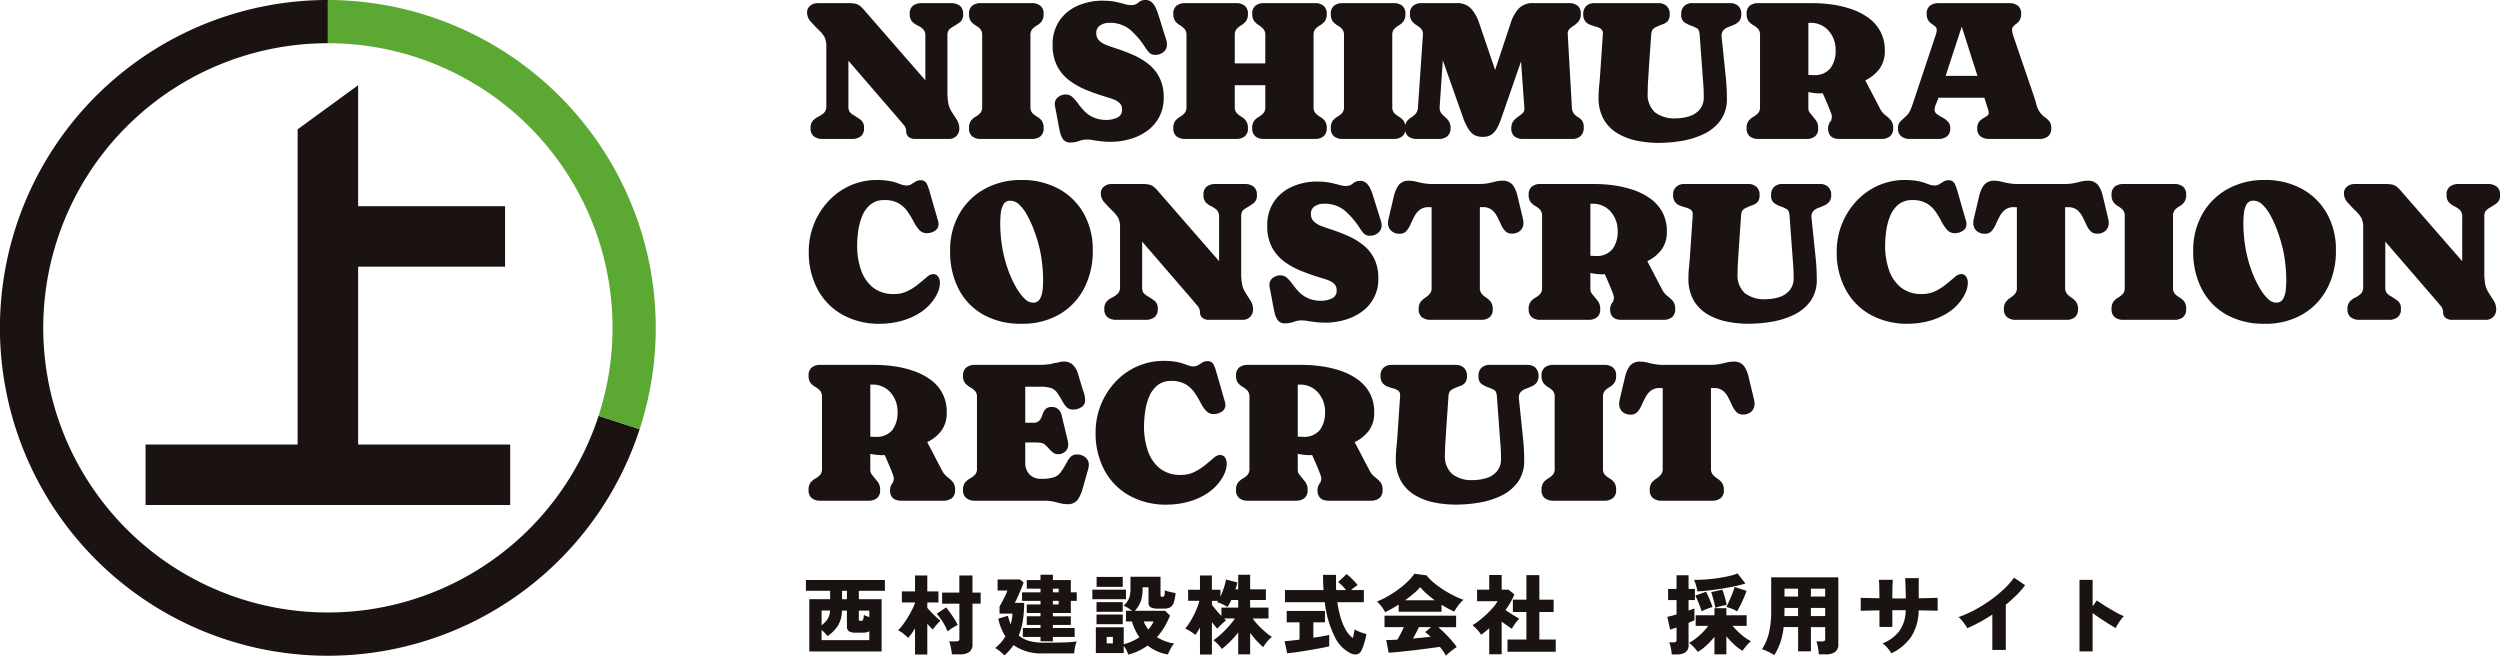 <svg xmlns="http://www.w3.org/2000/svg" width="373.186" height="97.887"><g data-name="グループ 28"><path data-name="パス 13505" d="M53.459 39.809h21.935v-9.032H53.459V12.721l-9.032 6.583v47.05h-22.7v9.032H76.16v-9.032h-22.7z" fill="#1a1311"/><path data-name="パス 13506" d="M89.354 62.072a42.489 42.489 0 11-40.41-55.621V0a48.943 48.943 0 1047.024 62.479 52.888 52.888 0 01-.483 1.587z" fill="#1a1311"/><path data-name="パス 13507" d="M95.486 33.822A49.047 49.047 0 0048.945 0v6.452a42.474 42.474 0 0140.406 55.621l6.135 1.993a48.807 48.807 0 000-30.244" fill="#5ba833"/></g><g data-name="グループ 5968" fill="#1a1311"><path data-name="パス 24733" d="M120.808 97.249v-7.8h3.107v-1.261h-3.612v-1.612h11.789v1.612h-3.889v1.261h3.4v7.8zm1.833-1.69h7.124v-1.326a1.962 1.962 0 01-.975.208h-1.079a1.844 1.844 0 01-.969-.2.786.786 0 01-.319-.722v-2.377h-.74a4.512 4.512 0 01-.591 2.243 5.382 5.382 0 01-1.567 1.563 5.26 5.26 0 00-.409-.468q-.241-.247-.474-.455zm0-2.223a3.634 3.634 0 00.891-.923 2.649 2.649 0 00.371-1.271h-1.262zm5.8-.663h.156a.235.235 0 00.234-.162 3.5 3.5 0 00.13-.709q.156.078.37.163t.436.162v-.985h-1.564v1.287a.309.309 0 00.045.188.233.233 0 00.191.056zm-2.745-3.224h.728v-1.261h-.728zm10.894 8.255v-3.913q-.26.429-.52.8a6.706 6.706 0 01-.494.631q-.312-.3-.728-.631a4.277 4.277 0 00-.793-.513 5.993 5.993 0 00.708-.806q.37-.494.722-1.073t.644-1.15a8.61 8.61 0 00.462-1.053v-.065h-1.964v-1.652h1.963V85.9h1.833v2.379h1.664v1.651h-1.664v.806q.273.325.637.7t.728.709q.364.332.611.526a4.247 4.247 0 00-.423.4q-.227.241-.423.481t-.325.422q-.156-.156-.371-.383t-.435-.474v4.587zm5.5-.026a5.266 5.266 0 00-.078-.631q-.065-.371-.149-.728a3.019 3.019 0 00-.19-.577h1.014a.768.768 0 00.4-.078q.123-.078.124-.351v-5.2h-2.578v-1.652h2.57V85.9h1.963v2.561h1.222v1.651h-1.218v6.03a1.379 1.379 0 01-.474 1.179 2.378 2.378 0 01-1.437.358zm-.637-3.419a8.774 8.774 0 00-.689-1.365 8.357 8.357 0 00-.936-1.274l1.4-.949q.273.325.6.78t.637.936a8.123 8.123 0 01.5.9q-.364.182-.774.435a6.236 6.236 0 00-.739.537zm13.87 1.469v-.65h-2.639v-1.336h2.639v-.455h-2.054v-1.29h2.054v-.494h-2.054v-1.274h2.054v-.533h-2.756v-1.274h2.756v-.546h-2.054v-1.287h2.054v-.793h1.846v.793h2.678v1.833h.884v1.274h-.884v1.807h-2.678v.494h2.678v1.287h-2.678v.458h3.25v1.339h-3.25v.65zm-5.382 2.106a7.157 7.157 0 00-.644-.585 5.584 5.584 0 00-.734-.52A6.638 6.638 0 00150.084 95a7.866 7.866 0 01-1.066-2.652l1.43-.429a8.108 8.108 0 00.429 1.274q.1-.377.176-.78a5.7 5.7 0 00.084-.819h-1.934v-1.052q.182-.3.41-.734t.442-.884q.214-.449.331-.773h-1.472V86.5h3.341l.546.455q-.117.338-.292.767t-.364.864q-.189.436-.364.806t-.292.6h1.391a16.823 16.823 0 01-.2 2.691 9.589 9.589 0 01-.611 2.184 4.116 4.116 0 001.58.813 7.9 7.9 0 002.1.253q1.755 0 3-.032a13.52 13.52 0 001.969-.159 4.616 4.616 0 00-.162.514 6.183 6.183 0 00-.137.663 6.141 6.141 0 00-.065.618h-4.6a7.244 7.244 0 01-4.461-1.237 8.445 8.445 0 01-.618.793 9.085 9.085 0 01-.734.741zm7.228-9.412h.858v-.546h-.858zm0 1.807h.858v-.533h-.858zm11.245 7.488a3.564 3.564 0 00-.273-.675 4.2 4.2 0 00-.4-.637v1.078h-4.16v-3.848h4.16v2.535a7.744 7.744 0 002.353-1.053 6.753 6.753 0 01-.669-1.131 8.51 8.51 0 01-.461-1.222h-.884v-1.586h.9a6.247 6.247 0 00-.591-.422 3.056 3.056 0 00-.669-.319 4.144 4.144 0 00.6-.715 2.5 2.5 0 00.332-.793 4.858 4.858 0 00.1-1.092v-1.742h4.485v2.678a.411.411 0 00.052.26.411.411 0 00.26.052.253.253 0 00.26-.169 2.716 2.716 0 00.052-.793q.182.065.462.149t.591.149q.312.065.559.1a5.631 5.631 0 01-.267 1.45 1.238 1.238 0 01-.533.689 1.847 1.847 0 01-.89.189h-.91a2.27 2.27 0 01-1.118-.2.79.79 0 01-.312-.728v-2.253h-.884v.312a5.4 5.4 0 01-.26 1.748 4.094 4.094 0 01-.9 1.449h4.537l.715.715a12.14 12.14 0 01-.845 1.716 9.387 9.387 0 01-1.103 1.496 6.423 6.423 0 001.2.6 6.44 6.44 0 001.365.351 4.208 4.208 0 00-.54.8 6.371 6.371 0 00-.384.839 6.72 6.72 0 01-1.664-.5 6.69 6.69 0 01-1.367-.829 9.014 9.014 0 01-1.358.8 8.316 8.316 0 01-1.541.552zm-5.356-8.268v-1.43h5.018v1.43zm.637-1.846v-1.482h3.9v1.482zm-.013 5.577v-1.443h3.913v1.443zm0-1.859v-1.443h3.913v1.443zm7.735 2.639a4.638 4.638 0 00.455-.585 4.713 4.713 0 00.338-.611h-1.482a4.1 4.1 0 00.689 1.196zm-6.214 2.082h.923v-.962h-.923zm13.923 1.662v-4.03q-.169.312-.345.592t-.344.5a6.843 6.843 0 00-.715-.5 7.537 7.537 0 00-.793-.436 9.924 9.924 0 00.858-1.242 12.747 12.747 0 00.761-1.495 9.161 9.161 0 00.487-1.411h-1.677v-1.65h1.768V85.9h1.777v2.132h1.274v1.01a11.348 11.348 0 00.507-1.267 7.924 7.924 0 00.325-1.268l1.694.435q-.052.247-.123.507t-.162.52h.416v-2.171h1.781v2.171h2.353v1.6h-2.354V90.7h2.743v1.622h-2.354a7.684 7.684 0 00.786.975 13.53 13.53 0 001.014.975 9.666 9.666 0 001.06.806 4.142 4.142 0 00-.722.715 6.774 6.774 0 00-.578.819q-.442-.39-.968-.956a11.986 11.986 0 01-.981-1.2v3.222h-1.781v-3.263a15.267 15.267 0 01-1.209 1.365 12.285 12.285 0 01-1.235 1.092 5.028 5.028 0 00-.565-.683 6.059 6.059 0 00-.683-.618 11.127 11.127 0 001.092-.878 15.1 15.1 0 001.144-1.151 12.783 12.783 0 00.975-1.222h-1.625q.078.078.156.143t.143.13a4.7 4.7 0 00-.436.364q-.253.234-.494.474t-.383.411a9.608 9.608 0 01-.806-.988v4.85zm3.2-5.759v-1.248h2.507v-1.131h-1.03a7.183 7.183 0 01-.572 1.04 5.347 5.347 0 00-.761-.422 4.736 4.736 0 00-.786-.293.683.683 0 01.065-.1l.078-.1h-.924v.572q.247.338.637.806t.784.873zm19.264 5.564A5.223 5.223 0 01199.218 95a15.307 15.307 0 01-1.463-5.109h-5.941v-1.807h5.759q-.078-1.079-.078-2.275h1.95q-.013.572-.013 1.144t.026 1.131h1.482a7.088 7.088 0 00-1.2-1.2l1.263-1.179a5.072 5.072 0 01.6.494q.319.3.6.6a4.744 4.744 0 01.449.546q-.208.13-.475.331t-.5.41h1.911v1.807h-3.961a16.085 16.085 0 00.5 2.307 8.3 8.3 0 00.776 1.842 3.824 3.824 0 001.047 1.2q.091-.351.156-.709t.1-.6a3.188 3.188 0 00.507.28 5.946 5.946 0 00.67.26q.345.111.578.176a6.3 6.3 0 01-.182.9q-.13.475-.279.9a5.438 5.438 0 01-.293.7.978.978 0 01-.67.527 1.6 1.6 0 01-.947-.167zm-9.451.013l-.377-1.807q.39-.026.975-.091t1.248-.143v-2.587h-1.911v-1.7h5.707v1.7h-1.729v2.3q.728-.1 1.352-.215t1.014-.2v1.7q-.429.1-1.059.228t-1.356.249q-.721.123-1.449.241t-1.351.202q-.635.084-1.064.123zm23.7.364a5.593 5.593 0 00-.377-.631 8.059 8.059 0 00-.533-.7q-.611.091-1.417.2t-1.69.221q-.884.11-1.742.2t-1.587.166q-.728.065-1.2.091l-.364-1.9q.26.013.7-.007l.968-.046q.247-.4.5-.9t.462-.962h-2.886v-1.712h10.686v1.716h-2.665q.481.4 1.021.943t1.007 1.077a8.662 8.662 0 01.728.943q-.221.143-.539.377t-.608.48a4.23 4.23 0 00-.465.444zm-9.074-6.5a5.051 5.051 0 00-.527-.832 5.313 5.313 0 00-.7-.767 11.2 11.2 0 001.638-.787 16.3 16.3 0 001.627-1.065 13.747 13.747 0 001.38-1.177 6.8 6.8 0 00.949-1.118l1.82.247a7.083 7.083 0 001.092 1.111 14.069 14.069 0 001.437 1.044 16.464 16.464 0 001.547.878 13.023 13.023 0 001.437.618 4.035 4.035 0 00-.533.526 6.769 6.769 0 00-.494.65 5.633 5.633 0 00-.351.592 19.338 19.338 0 01-1.9-1.027v1.04h-6.4v-1.077a18.383 18.383 0 01-2.023 1.144zm2.964-1.781h4.459a14.715 14.715 0 01-1.21-.963 8.714 8.714 0 01-.975-1 7.709 7.709 0 01-.981.962q-.605.507-1.294 1.001zm1.2 5.707l1.365-.13q.676-.065 1.261-.13-.234-.221-.442-.4t-.377-.293l.884-.741h-1.82q-.182.4-.41.839t-.466.855zm14.1 1.976v-1.82h2.821V91.36h-2.015v-1.846h2.015v-3.666h1.937v3.666h2.132v1.846h-2.132v4.108h2.444v1.82zm-2.726.377v-3.874q-.286.247-.591.494t-.618.468a4.952 4.952 0 00-.591-.767 6.381 6.381 0 00-.7-.663 8.414 8.414 0 00.994-.683q.539-.422 1.073-.916a13.35 13.35 0 00.981-1.008 6.11 6.11 0 00.709-.969h-3.068v-1.728h1.811v-2.184h1.859v2.184h1.027l.871.715a9.981 9.981 0 01-.585 1.183q-.338.585-.741 1.157.351.234.734.481t.741.461q.358.215.578.332a5.778 5.778 0 00-.39.442q-.221.273-.41.559a5.13 5.13 0 00-.306.52q-.325-.234-.728-.513t-.793-.566v4.875zm33.618.013v-2.626a10.786 10.786 0 01-1.229 1.326 6.606 6.606 0 01-1.268.936 3.8 3.8 0 00-.39-.507q-.234-.26-.475-.488a3.4 3.4 0 00-.436-.357 5.788 5.788 0 001.007-.644 10.448 10.448 0 001.021-.91 8.765 8.765 0 00.845-.982h-1.872v-1.584h2.8v-1.054h1.779v1.054h3.029v1.586h-2.106a12.243 12.243 0 00.845.891 10 10 0 00.968.819 5.66 5.66 0 00.943.579 3.09 3.09 0 00-.423.384q-.24.254-.462.533t-.381.508a6.043 6.043 0 01-1.2-.891 14.02 14.02 0 01-1.213-1.264v2.691zm-6.37.013a5.268 5.268 0 00-.072-.592q-.059-.345-.136-.683a2.779 2.779 0 00-.169-.533h.663a.478.478 0 00.338-.091.411.411 0 00.091-.3v-1.82q-.3.091-.546.176t-.416.137l-.416-1.911q.247-.052.611-.143t.767-.221v-2.131h-1.263v-1.664h1.261v-2.041h1.794v2.041h.949v1.664h-.949v1.563q.546-.2.871-.325v1.765q-.156.078-.383.182t-.488.208v3.315a1.234 1.234 0 01-.455 1.079 2.3 2.3 0 01-1.339.325zm3.835-9.412a6.069 6.069 0 00-.2-.865 6.131 6.131 0 00-.312-.852q.884 0 1.826-.071t1.84-.208q.9-.137 1.632-.312a8.085 8.085 0 001.2-.371l1.17 1.508q-.676.208-1.579.4t-1.9.358q-.995.163-1.95.273t-1.731.14zm5.915 2.99a4.026 4.026 0 00-.786-.4 7.156 7.156 0 00-.812-.276q.143-.26.318-.644t.358-.812q.182-.429.331-.832t.227-.689l1.781.585q-.143.429-.39 1t-.52 1.125q-.277.553-.511.943zm-5.298-.013a7.762 7.762 0 00-.247-.748q-.169-.448-.357-.891t-.331-.715l1.6-.572q.169.3.357.728t.357.852a6.8 6.8 0 01.247.708q-.364.1-.832.28a5.824 5.824 0 00-.794.358zm2.054-.52q-.052-.312-.162-.754t-.234-.877q-.124-.436-.227-.721l1.664-.364q.13.312.26.741t.234.838a6.2 6.2 0 01.143.709q-.364.052-.845.169a5.956 5.956 0 00-.83.259zm8.8 7.046a8.474 8.474 0 00-.923-.507 7.092 7.092 0 00-.91-.364 7.743 7.743 0 001.018-2.369 14.007 14.007 0 00.351-3.419v-4.94h10.023v9.959a1.379 1.379 0 01-.475 1.177 2.378 2.378 0 01-1.438.359h-1q-.013-.26-.065-.631t-.13-.728a3.545 3.545 0 00-.168-.577h.845a.626.626 0 00.37-.078q.1-.078.1-.351v-1.7h-2.132v3.61h-1.911v-3.614h-2.158a10.921 10.921 0 01-.481 2.249 9.279 9.279 0 01-.912 1.924zm5.46-5.824h2.132v-1.209h-2.132zm0-2.912h2.132v-1.17h-2.132zm-3.952 2.912h2.041v-1.209h-2.028v.377q0 .208-.007.423t-.002.409zm.013-2.912h2.028v-1.17h-2.028zm15.955 8.476a6.674 6.674 0 00-.579-.793 3.72 3.72 0 00-.734-.689 5.716 5.716 0 002.522-1.872 5.526 5.526 0 00.936-3.081h-2v2.5h-1.924v-2.47l-1.651.025q-.754.013-1.144.039v-1.939q.286.013 1.066.026t1.729.039q-.013-1.092-.026-1.723a9.966 9.966 0 00-.065-1.033h2.093q-.039.39-.059 1.047t-.019 1.722q.247.013.487.013h.975q.266 0 .553-.013-.013-.78-.039-1.573t-.065-1.443h2.028v3q.871-.013 1.625-.032l1.2-.033v1.937q-.416-.026-1.183-.039l-1.656-.024a7.369 7.369 0 01-1.1 3.92 7.4 7.4 0 01-2.97 2.489zm15.07-.507v-5.278a24.463 24.463 0 01-3.731 2.041q-.13-.234-.351-.552t-.475-.624a3.223 3.223 0 00-.488-.488 16.535 16.535 0 002.379-1.046 21.271 21.271 0 002.333-1.443 19.117 19.117 0 002.048-1.671 11.264 11.264 0 001.521-1.729l1.664 1.131a13.036 13.036 0 01-1.3 1.486q-.741.734-1.586 1.423v6.75zm13.01.221V86.563h1.963v3.965l.624-.9q.312.221.839.565t1.131.7q.6.357 1.157.656a6.909 6.909 0 00.917.429 3.887 3.887 0 00-.449.52q-.24.325-.449.663t-.338.585q-.286-.156-.721-.423t-.923-.581q-.487-.318-.956-.637t-.832-.591v5.722z"/><path data-name="パス 24732" d="M128.975 19.142a1.43 1.43 0 01-.5 1.223 2.092 2.092 0 01-1.287.377h-4.394a2.092 2.092 0 01-1.291-.374 1.43 1.43 0 01-.5-1.226 1.6 1.6 0 01.352-1.143 2.847 2.847 0 01.82-.593 3.279 3.279 0 00.82-.557 1.355 1.355 0 00.352-1.033V7.027a3.243 3.243 0 00-.264-1.494 5.206 5.206 0 00-.967-1.157q-.469-.469-1.055-1.113a2 2 0 01-.586-1.362 1.271 1.271 0 01.48-1.059 1.762 1.762 0 011.121-.374h4.57a5.055 5.055 0 011.018.081 1.7 1.7 0 01.681.315 4.913 4.913 0 01.718.718l9.067 10.4V5.376a1.351 1.351 0 00-.352-1.04 3.281 3.281 0 00-.813-.542 2.834 2.834 0 01-.813-.579 1.6 1.6 0 01-.352-1.15 1.43 1.43 0 01.5-1.223 2.092 2.092 0 011.289-.374h4.394a2.07 2.07 0 011.282.381 1.424 1.424 0 01.505 1.216 1.437 1.437 0 01-.432 1.216q-.432.322-1.106.732a1.836 1.836 0 00-.645.535 1.612 1.612 0 00-.161.828v8.511a9.145 9.145 0 00.11 1.4 3.528 3.528 0 00.476 1.311q.352.571.769 1.208a2.407 2.407 0 01.422 1.336 1.579 1.579 0 01-.432 1.157 1.54 1.54 0 01-1.154.443h-4.98a1.585 1.585 0 01-.989-.286 1.115 1.115 0 01-.374-.945 1.5 1.5 0 00-.425-.93q-.425-.505-.688-.813l-7.515-8.7v6.753a1.672 1.672 0 00.154.835 1.9 1.9 0 00.652.542q.659.41 1.091.74a1.439 1.439 0 01.432 1.204zM153.82 5.259v10.693a1.288 1.288 0 00.293.93 3.134 3.134 0 00.688.527 2.418 2.418 0 01.688.593 1.82 1.82 0 01.294 1.14 1.454 1.454 0 01-.48 1.219 2 2 0 01-1.278.381h-7.622a2 2 0 01-1.27-.381 1.454 1.454 0 01-.483-1.219 1.791 1.791 0 01.293-1.128 2.418 2.418 0 01.688-.593 3.018 3.018 0 00.688-.535 1.316 1.316 0 00.293-.937V5.259a1.316 1.316 0 00-.293-.937 3.018 3.018 0 00-.688-.535 2.417 2.417 0 01-.688-.593 1.791 1.791 0 01-.293-1.128 1.454 1.454 0 01.483-1.216 2 2 0 011.274-.381h7.617a2 2 0 011.274.381 1.454 1.454 0 01.483 1.216 1.791 1.791 0 01-.293 1.128 2.418 2.418 0 01-.688.593 3.018 3.018 0 00-.688.535 1.316 1.316 0 00-.292.937zm11.968 15.908q-.615 0-1.23-.059t-1.216-.161q-.264-.044-.527-.081a3.936 3.936 0 00-.542-.036 3.4 3.4 0 00-1.2.22 3.4 3.4 0 01-1.2.22 1.344 1.344 0 01-1.182-.469 3.316 3.316 0 01-.488-1.216q-.19-.908-.359-1.831t-.344-1.831a1.5 1.5 0 01-.044-.366 1.262 1.262 0 01.505-1.069 1.839 1.839 0 011.135-.381 1.418 1.418 0 01.989.381 6.1 6.1 0 01.828.952 10.871 10.871 0 00.945 1.135 4.406 4.406 0 001.348.945 4.816 4.816 0 002.043.381 3.694 3.694 0 001.487-.33 1.217 1.217 0 00.754-1.223 1.267 1.267 0 00-.359-.959 2.586 2.586 0 00-.872-.542q-.513-.2-.981-.33-1.538-.454-2.988-1.033a11.535 11.535 0 01-2.618-1.442 6.405 6.405 0 01-1.853-2.153 6.647 6.647 0 01-.688-3.164 6.247 6.247 0 011.018-3.64 6.375 6.375 0 012.717-2.227 9.066 9.066 0 013.721-.754q.6 0 1.194.059a8.165 8.165 0 011.179.205q.483.117.974.256a3.608 3.608 0 00.989.139 1.48 1.48 0 001-.381 1.537 1.537 0 011.04-.381 1.367 1.367 0 01.989.359 2.7 2.7 0 01.6.879 9.14 9.14 0 01.374 1l1.172 3.735a2.318 2.318 0 01.1.645 1.407 1.407 0 01-.513 1.143 1.825 1.825 0 01-1.2.425 1.224 1.224 0 01-.937-.33 5.591 5.591 0 01-.615-.813 11.942 11.942 0 00-2.2-2.578 4.678 4.678 0 00-3.179-1.055 2.447 2.447 0 00-1.311.366 1.274 1.274 0 00-.593 1.172 1.46 1.46 0 00.447 1.121 3.274 3.274 0 001.077.659q.63.242 1.172.417 1.421.454 2.739 1.025a10.415 10.415 0 012.366 1.406 6.048 6.048 0 011.652 2.054 6.491 6.491 0 01.608 2.93 6.055 6.055 0 01-.667 2.9 6.049 6.049 0 01-1.794 2.065 8.124 8.124 0 01-2.547 1.231 10.458 10.458 0 01-2.915.41zm18.531-15.908v4.2h4.556v-4.2a1.344 1.344 0 00-.293-.945 3.322 3.322 0 00-.681-.557 2.686 2.686 0 01-.681-.608 1.708 1.708 0 01-.293-1.084 1.465 1.465 0 01.476-1.216 1.969 1.969 0 011.267-.381h7.617a2 2 0 011.274.381 1.454 1.454 0 01.483 1.216 1.763 1.763 0 01-.293 1.113 2.417 2.417 0 01-.688.593 3.018 3.018 0 00-.688.535 1.339 1.339 0 00-.293.952v10.694a1.339 1.339 0 00.293.952 3.018 3.018 0 00.688.535 2.47 2.47 0 01.688.586 1.758 1.758 0 01.294 1.117 1.454 1.454 0 01-.483 1.216 2 2 0 01-1.275.384h-7.617a1.969 1.969 0 01-1.267-.381 1.465 1.465 0 01-.477-1.219 1.758 1.758 0 01.293-1.121 2.511 2.511 0 01.684-.579 3.084 3.084 0 00.681-.535 1.339 1.339 0 00.293-.952v-3.24h-4.558v3.237a1.293 1.293 0 00.293.923 3.187 3.187 0 00.688.542 2.471 2.471 0 01.688.608 1.8 1.8 0 01.294 1.117 1.454 1.454 0 01-.479 1.219 2 2 0 01-1.279.381h-7.621a2 2 0 01-1.274-.381 1.454 1.454 0 01-.48-1.219 1.736 1.736 0 01.293-1.1 2.524 2.524 0 01.688-.6 3.071 3.071 0 00.688-.549 1.344 1.344 0 00.293-.945V5.259a1.344 1.344 0 00-.293-.945 3.071 3.071 0 00-.688-.549 2.524 2.524 0 01-.688-.6 1.736 1.736 0 01-.293-1.1 1.454 1.454 0 01.483-1.216 2 2 0 011.274-.381h7.617a2 2 0 011.274.381 1.454 1.454 0 01.483 1.216 1.736 1.736 0 01-.293 1.1 2.524 2.524 0 01-.688.6 3.071 3.071 0 00-.688.549 1.344 1.344 0 00-.292.945zm23.511 0v10.693a1.288 1.288 0 00.293.93 3.134 3.134 0 00.688.527 2.418 2.418 0 01.688.593 1.82 1.82 0 01.294 1.14 1.454 1.454 0 01-.483 1.216 2 2 0 01-1.275.384h-7.617a2 2 0 01-1.274-.381 1.454 1.454 0 01-.484-1.219 1.791 1.791 0 01.293-1.128 2.418 2.418 0 01.688-.593 3.018 3.018 0 00.688-.535 1.316 1.316 0 00.293-.937V5.259a1.316 1.316 0 00-.293-.937 3.018 3.018 0 00-.688-.535 2.417 2.417 0 01-.688-.593 1.791 1.791 0 01-.293-1.128 1.454 1.454 0 01.483-1.216 2 2 0 011.274-.381h7.617a2 2 0 011.274.381 1.454 1.454 0 01.483 1.216 1.791 1.791 0 01-.293 1.128 2.417 2.417 0 01-.688.593 3.018 3.018 0 00-.688.535 1.316 1.316 0 00-.292.937zm8.7 13.828a1.555 1.555 0 01-.474 1.245 1.9 1.9 0 01-1.282.41h-3.281a1.969 1.969 0 01-1.267-.381 1.465 1.465 0 01-.476-1.219 1.679 1.679 0 01.271-1.047 2.4 2.4 0 01.645-.571 2.909 2.909 0 00.667-.557 1.643 1.643 0 00.337-1l.733-10.725V5.11a1.125 1.125 0 00-.293-.842 3.852 3.852 0 00-.674-.52 2.559 2.559 0 01-.674-.608 1.714 1.714 0 01-.293-1.077 1.457 1.457 0 01.483-1.208 1.95 1.95 0 011.26-.388h5.2a2.789 2.789 0 012.212.85 6.1 6.1 0 011.172 2.109l2.388 7.017 2.329-7.017a5.828 5.828 0 011.172-2.131 2.868 2.868 0 012.241-.828h5.288a2 2 0 011.274.381 1.454 1.454 0 01.483 1.216 1.752 1.752 0 01-.293 1.077 2.63 2.63 0 01-.681.637 4.883 4.883 0 00-.681.52.958.958 0 00-.293.74v.073l.615 10.84a1.747 1.747 0 00.315 1.033 2.283 2.283 0 00.608.505 2.084 2.084 0 01.593.505 1.672 1.672 0 01.256 1.047 1.657 1.657 0 01-.461 1.26 1.783 1.783 0 01-1.282.441h-7.324a1.969 1.969 0 01-1.267-.381 1.465 1.465 0 01-.473-1.219 1.7 1.7 0 01.293-1.047 2.747 2.747 0 01.681-.645 5.772 5.772 0 00.681-.52.9.9 0 00.293-.7v-.088l-.5-6.973-2.988 8.613a9.108 9.108 0 01-.535 1.252 2.978 2.978 0 01-.813 1 2.036 2.036 0 01-1.289.388 2.554 2.554 0 01-1.494-.352 3.646 3.646 0 01-.952-1.2 7.461 7.461 0 01-.557-1.245l-3.047-8.613-.473 6.955v.117a1.271 1.271 0 00.249.813 3.944 3.944 0 00.564.579 3.055 3.055 0 01.564.63 1.719 1.719 0 01.252.981zm37.796-4.645q0-.688-.037-1.377t-.1-1.362l-.469-6.431q-.059-.791-.322-.989a3.99 3.99 0 00-.952-.447 4.152 4.152 0 01-1.106-.579 1.444 1.444 0 01-.374-1.165 1.564 1.564 0 01.454-1.2 1.708 1.708 0 011.216-.425h5.625a1.708 1.708 0 011.216.425 1.564 1.564 0 01.454 1.2 1.564 1.564 0 01-.3 1.04 2.022 2.022 0 01-.732.542q-.432.19-.872.352a2.005 2.005 0 00-.74.461 1.2 1.2 0 00-.3.886v.088l.645 6.211q.073.747.11 1.5t.037 1.5a5.4 5.4 0 01-.967 3.318 6.6 6.6 0 01-2.509 2.034 12.258 12.258 0 01-3.317 1.018 21.288 21.288 0 01-3.383.286 16.19 16.19 0 01-3.281-.33 9.119 9.119 0 01-2.887-1.106 5.778 5.778 0 01-2.051-2.095 6.474 6.474 0 01-.762-3.281 15.388 15.388 0 01.081-1.574q.081-.784.139-1.575l.425-6.284v-.088a.784.784 0 00-.293-.681 2.206 2.206 0 00-.732-.33 8.763 8.763 0 01-.879-.286 1.7 1.7 0 01-.732-.535 1.681 1.681 0 01-.293-1.069 1.564 1.564 0 01.454-1.2 1.708 1.708 0 011.216-.425h9.551a1.735 1.735 0 011.223.425 1.551 1.551 0 01.461 1.2 1.578 1.578 0 01-.278 1.04 1.638 1.638 0 01-.732.476 8.384 8.384 0 00-.967.4 1.415 1.415 0 00-.623.476 1.814 1.814 0 00-.168.769l-.322 4.673q-.059.981-.125 1.956t-.067 1.958a3.578 3.578 0 001.091 2.93 4.669 4.669 0 003.04.894 6.932 6.932 0 002.021-.293 3.357 3.357 0 001.589-1 2.82 2.82 0 00.624-1.931zm27.027-6.87a4.368 4.368 0 01-.813 2.732 5.809 5.809 0 01-2.1 1.692l2.227 4.263a2.774 2.774 0 00.776.938 5.087 5.087 0 01.806.74 1.794 1.794 0 01.352 1.208 1.454 1.454 0 01-.483 1.216 2 2 0 01-1.278.381h-6.27q-1.685 0-1.685-1.6a1.742 1.742 0 01.469-1.157 1.413 1.413 0 01.059-.286.943.943 0 00.044-.286 2.92 2.92 0 00-.22-.776q-.22-.586-.535-1.318t-.608-1.392q-.176.015-.337.015a8.224 8.224 0 01-1.816-.2v2.21a2.293 2.293 0 00.044.557 1.869 1.869 0 00.308.483l.776.959a1.859 1.859 0 01.334 1.191 1.461 1.461 0 01-.476 1.223 2.021 2.021 0 01-1.278.377h-7.178a1.969 1.969 0 01-1.268-.381 1.465 1.465 0 01-.476-1.216 1.727 1.727 0 01.3-1.121 2.53 2.53 0 01.7-.586 3.106 3.106 0 00.7-.535 1.318 1.318 0 00.3-.952V5.259a1.345 1.345 0 00-.3-.959 3 3 0 00-.7-.542 2.53 2.53 0 01-.7-.586 1.7 1.7 0 01-.3-1.106 1.465 1.465 0 01.476-1.216 1.969 1.969 0 011.267-.381h8.159a20.771 20.771 0 012.834.205 15.517 15.517 0 012.886.681 9.678 9.678 0 012.534 1.289 6.034 6.034 0 011.8 2.029 5.948 5.948 0 01.67 2.9zm-11.411-4.16v7.764q.322.029.732.029a3.022 3.022 0 002.563-1.018 4.318 4.318 0 00.776-2.688 4.271 4.271 0 00-1.033-2.893 3.5 3.5 0 00-2.791-1.194zm21.182 15.73a1.443 1.443 0 01-.491 1.216 2.032 2.032 0 01-1.282.384h-4.233a2.092 2.092 0 01-1.289-.374 1.43 1.43 0 01-.5-1.223 1.357 1.357 0 01.374-1.047q.374-.344.828-.769a2.554 2.554 0 00.615-.85q.205-.469.381-.981l3.325-9.976q.088-.249.168-.505a1.773 1.773 0 00.081-.535.651.651 0 00-.227-.527 6.266 6.266 0 00-.52-.388 1.943 1.943 0 01-.52-.535 1.725 1.725 0 01-.227-.967 1.443 1.443 0 01.491-1.216 2.032 2.032 0 011.282-.381h10.547a2.06 2.06 0 011.282.374 1.44 1.44 0 01.494 1.223 1.764 1.764 0 01-.205.93 1.806 1.806 0 01-.469.52 3.843 3.843 0 00-.469.4.752.752 0 00-.205.557 1.857 1.857 0 00.066.491q.066.242.139.476l3.032 8.862q.234.688.374 1.245a3.916 3.916 0 00.417 1.033 3.488 3.488 0 00.908.959 3.019 3.019 0 01.7.667 1.706 1.706 0 01.205.945 1.44 1.44 0 01-.493 1.218 2.06 2.06 0 01-1.279.374h-7.485a2.092 2.092 0 01-1.289-.374 1.43 1.43 0 01-.5-1.223 1.517 1.517 0 01.256-.937 2.011 2.011 0 01.6-.535q.344-.2.6-.366a.491.491 0 00.256-.417 1.685 1.685 0 00-.051-.41 3.393 3.393 0 00-.125-.4l-.469-1.494h-6.855l-.073.205q-.117.352-.308.784a2 2 0 00-.19.8.789.789 0 00.352.667 6.5 6.5 0 00.813.5 3.134 3.134 0 01.813.608 1.378 1.378 0 01.355.992zm-.688-7.822h4.746l-2.344-7.339zM140.303 42.176a3.492 3.492 0 01-.227 1.245 5.59 5.59 0 01-.579 1.128 7.142 7.142 0 01-2.194 2.153 10.023 10.023 0 01-2.864 1.23 12.253 12.253 0 01-3.062.4 11.218 11.218 0 01-5.618-1.355 9.427 9.427 0 01-3.713-3.787 11.618 11.618 0 01-1.318-5.625 11 11 0 012.9-7.5 9.993 9.993 0 013.245-2.347 9.735 9.735 0 014.08-.85 11.837 11.837 0 011.377.081 7.436 7.436 0 011.348.286q.41.132.82.293a2.3 2.3 0 00.85.161 1.308 1.308 0 00.71-.2l.623-.388a1.231 1.231 0 01.659-.19.988.988 0 01.981.469 5.787 5.787 0 01.4 1.055l1.318 4.57a1.441 1.441 0 01.059.425 1.135 1.135 0 01-.557 1.033 2.194 2.194 0 01-1.172.344 1.491 1.491 0 01-1.165-.5 5.867 5.867 0 01-.828-1.238 13.376 13.376 0 00-.886-1.472 4.312 4.312 0 00-1.318-1.23 4.071 4.071 0 00-2.146-.5 3.156 3.156 0 00-2.109.681 4.353 4.353 0 00-1.23 1.743 9.22 9.22 0 00-.584 2.251 17.075 17.075 0 00-.154 2.183 11.132 11.132 0 00.527 3.428 5.81 5.81 0 001.745 2.689 4.857 4.857 0 003.282 1.047 4.392 4.392 0 001.992-.447 8.445 8.445 0 001.611-1.04q.718-.593 1.252-1.04a1.55 1.55 0 01.9-.447.871.871 0 01.791.388 1.58 1.58 0 01.254.873zm12.184-15.308a11.332 11.332 0 015.53 1.311 9.5 9.5 0 013.75 3.677 10.933 10.933 0 011.355 5.53 11.973 11.973 0 01-1.3 5.676 9.591 9.591 0 01-3.684 3.867 10.947 10.947 0 01-5.647 1.4 11.363 11.363 0 01-5.7-1.355 9.225 9.225 0 01-3.677-3.8 12.083 12.083 0 01-1.289-5.713 10.9 10.9 0 011.37-5.522 9.745 9.745 0 013.772-3.728 11.143 11.143 0 015.52-1.343zm3.222 15.044a22.021 22.021 0 00-.454-4.5q-.117-.557-.381-1.479t-.671-1.946a15.53 15.53 0 00-.923-1.948 6.154 6.154 0 00-1.137-1.497 1.925 1.925 0 00-1.326-.579 1.1 1.1 0 00-1.062.615 3.725 3.725 0 00-.381 1.4q-.066.784-.066 1.311a22.1 22.1 0 00.3 3.625 19.4 19.4 0 00.93 3.523q.176.5.535 1.289a13.238 13.238 0 00.857 1.582 6.714 6.714 0 001.073 1.329 1.745 1.745 0 001.194.542 1.1 1.1 0 001.062-.6 3.589 3.589 0 00.381-1.377q.069-.777.069-1.29zm17.11 4.23a1.43 1.43 0 01-.5 1.223 2.092 2.092 0 01-1.287.377h-4.394a2.092 2.092 0 01-1.289-.374 1.43 1.43 0 01-.5-1.223 1.6 1.6 0 01.352-1.143 2.847 2.847 0 01.82-.593 3.279 3.279 0 00.82-.557 1.355 1.355 0 00.352-1.033v-8.788a3.243 3.243 0 00-.264-1.494 5.206 5.206 0 00-.967-1.157q-.469-.469-1.055-1.113a2 2 0 01-.586-1.362 1.271 1.271 0 01.482-1.063 1.762 1.762 0 011.121-.374h4.57a5.055 5.055 0 011.018.081 1.7 1.7 0 01.681.315 4.913 4.913 0 01.718.718l9.067 10.4v-6.606a1.351 1.351 0 00-.352-1.04 3.281 3.281 0 00-.813-.542 2.834 2.834 0 01-.813-.579 1.6 1.6 0 01-.352-1.15 1.43 1.43 0 01.5-1.223 2.092 2.092 0 011.289-.374h4.395a2.07 2.07 0 011.282.381 1.424 1.424 0 01.505 1.216 1.437 1.437 0 01-.432 1.216q-.432.322-1.106.732a1.836 1.836 0 00-.645.535 1.612 1.612 0 00-.161.828v8.511a9.145 9.145 0 00.11 1.4 3.528 3.528 0 00.476 1.311q.352.571.769 1.208a2.407 2.407 0 01.417 1.34 1.579 1.579 0 01-.432 1.157 1.54 1.54 0 01-1.15.439h-4.98a1.585 1.585 0 01-.989-.286 1.115 1.115 0 01-.374-.945 1.5 1.5 0 00-.425-.93q-.425-.505-.688-.813l-7.515-8.7v6.753a1.672 1.672 0 00.154.835 1.9 1.9 0 00.652.542q.659.41 1.091.74a1.439 1.439 0 01.428 1.204zm25.005 2.021q-.615 0-1.23-.059t-1.216-.161q-.264-.044-.527-.081a3.936 3.936 0 00-.542-.037 3.4 3.4 0 00-1.2.22 3.4 3.4 0 01-1.2.22 1.344 1.344 0 01-1.179-.469 3.316 3.316 0 01-.491-1.216q-.19-.908-.359-1.831t-.344-1.831a1.5 1.5 0 01-.044-.366 1.262 1.262 0 01.505-1.069 1.839 1.839 0 011.135-.381 1.418 1.418 0 01.989.381 6.1 6.1 0 01.828.952 10.871 10.871 0 00.945 1.135 4.406 4.406 0 001.348.945 4.816 4.816 0 002.043.381 3.694 3.694 0 001.487-.33 1.217 1.217 0 00.754-1.223 1.267 1.267 0 00-.359-.959 2.586 2.586 0 00-.872-.542q-.513-.2-.981-.33-1.538-.454-2.988-1.033a11.535 11.535 0 01-2.617-1.437 6.405 6.405 0 01-1.853-2.153 6.647 6.647 0 01-.688-3.164 6.247 6.247 0 011.018-3.64 6.375 6.375 0 012.717-2.228 9.066 9.066 0 013.721-.754q.6 0 1.194.059a8.165 8.165 0 011.179.205q.483.117.974.256a3.608 3.608 0 00.989.139 1.48 1.48 0 001-.381A1.537 1.537 0 01203 27a1.367 1.367 0 01.989.359 2.7 2.7 0 01.6.879 9.138 9.138 0 01.374 1l1.172 3.735a2.318 2.318 0 01.1.645 1.407 1.407 0 01-.513 1.143 1.825 1.825 0 01-1.2.425 1.224 1.224 0 01-.937-.33 5.591 5.591 0 01-.615-.813 11.942 11.942 0 00-2.2-2.578 4.678 4.678 0 00-3.179-1.055 2.447 2.447 0 00-1.311.366 1.274 1.274 0 00-.593 1.172 1.46 1.46 0 00.447 1.121 3.274 3.274 0 001.077.659q.63.242 1.172.417 1.421.454 2.739 1.025a10.415 10.415 0 012.366 1.406 6.048 6.048 0 011.655 2.051 6.491 6.491 0 01.608 2.93 5.894 5.894 0 01-2.461 4.966 8.124 8.124 0 01-2.549 1.23 10.458 10.458 0 01-2.916.414zm15.967-20.7h7.031q.4 0 .791-.037a5.845 5.845 0 00.776-.125q.454-.1.9-.212a3.76 3.76 0 01.9-.11 1.887 1.887 0 011.641.652 4.606 4.606 0 01.7 1.663l.806 3.354a2.72 2.72 0 01.073.6 1.519 1.519 0 01-.483 1.194 1.777 1.777 0 01-1.23.432 1.32 1.32 0 01-1.018-.4 3.63 3.63 0 01-.637-.989q-.264-.586-.564-1.172a3.08 3.08 0 00-.791-.989 2.076 2.076 0 00-1.355-.4h-.425v12.028a1.325 1.325 0 00.293.923 3.371 3.371 0 00.667.564 2.733 2.733 0 01.667.615 1.741 1.741 0 01.293 1.091 1.461 1.461 0 01-.476 1.223 2.021 2.021 0 01-1.277.374h-7.544a1.974 1.974 0 01-1.274-.388 1.476 1.476 0 01-.483-1.223 1.681 1.681 0 01.293-1.069 2.873 2.873 0 01.674-.615 3.622 3.622 0 00.674-.564 1.32 1.32 0 00.29-.931V30.926h-.425a2.076 2.076 0 00-1.355.4 3.168 3.168 0 00-.8.989q-.308.586-.571 1.179a3.812 3.812 0 01-.623 1 1.274 1.274 0 01-1 .4 1.8 1.8 0 01-1.245-.432 1.537 1.537 0 01-.483-1.208 2.72 2.72 0 01.073-.6l.791-3.354a4.709 4.709 0 01.718-1.67 1.9 1.9 0 011.641-.645 3.342 3.342 0 01.828.1q.4.1.813.19t.857.139a7.391 7.391 0 00.87.055zm35.025 7.1a4.368 4.368 0 01-.813 2.732 5.809 5.809 0 01-2.1 1.692l2.227 4.263a2.774 2.774 0 00.776.938 5.087 5.087 0 01.806.74 1.794 1.794 0 01.352 1.208 1.454 1.454 0 01-.483 1.216 2 2 0 01-1.278.39h-6.27q-1.685 0-1.685-1.6a1.742 1.742 0 01.469-1.157 1.413 1.413 0 01.059-.286.943.943 0 00.044-.286 2.92 2.92 0 00-.217-.771q-.22-.586-.535-1.318t-.608-1.392q-.176.015-.337.015a8.224 8.224 0 01-1.82-.205v2.21a2.293 2.293 0 00.044.557 1.869 1.869 0 00.308.483l.776.959a1.859 1.859 0 01.337 1.194 1.461 1.461 0 01-.476 1.223 2.021 2.021 0 01-1.279.374h-7.178a1.969 1.969 0 01-1.267-.381 1.465 1.465 0 01-.476-1.216 1.727 1.727 0 01.3-1.121 2.53 2.53 0 01.7-.586 3.106 3.106 0 00.7-.535 1.318 1.318 0 00.3-.952V32.259a1.345 1.345 0 00-.3-.959 3 3 0 00-.7-.542 2.53 2.53 0 01-.7-.586 1.7 1.7 0 01-.3-1.106 1.465 1.465 0 01.476-1.216 1.969 1.969 0 011.267-.381h8.159a20.771 20.771 0 012.834.205 15.517 15.517 0 012.886.681 9.678 9.678 0 012.535 1.287 6.034 6.034 0 011.8 2.029 5.948 5.948 0 01.668 2.902zm-11.413-4.15v7.764q.322.029.732.029a3.022 3.022 0 002.568-1.018 4.318 4.318 0 00.776-2.688 4.271 4.271 0 00-1.033-2.893 3.5 3.5 0 00-2.791-1.194zm30.341 11.029q0-.688-.037-1.377t-.1-1.362l-.469-6.431q-.059-.791-.322-.989a3.99 3.99 0 00-.952-.447 4.152 4.152 0 01-1.106-.579 1.444 1.444 0 01-.374-1.165 1.564 1.564 0 01.454-1.2 1.708 1.708 0 011.216-.425h5.625a1.708 1.708 0 011.216.425 1.564 1.564 0 01.454 1.2 1.564 1.564 0 01-.3 1.04 2.022 2.022 0 01-.732.542q-.432.19-.872.352a2.005 2.005 0 00-.74.461 1.2 1.2 0 00-.3.886v.088l.645 6.211q.073.747.11 1.5t.037 1.5a5.4 5.4 0 01-.967 3.318 6.6 6.6 0 01-2.512 2.029 12.258 12.258 0 01-3.315 1.023 21.288 21.288 0 01-3.384.286 16.19 16.19 0 01-3.281-.33 9.119 9.119 0 01-2.886-1.106 5.778 5.778 0 01-2.051-2.095 6.474 6.474 0 01-.762-3.281 15.388 15.388 0 01.081-1.575q.081-.784.139-1.575l.425-6.284v-.088a.784.784 0 00-.293-.681 2.206 2.206 0 00-.732-.33 8.763 8.763 0 01-.879-.286 1.7 1.7 0 01-.732-.535 1.681 1.681 0 01-.293-1.069 1.564 1.564 0 01.454-1.2 1.708 1.708 0 011.216-.425h9.551a1.735 1.735 0 011.223.425 1.551 1.551 0 01.461 1.2 1.578 1.578 0 01-.278 1.04 1.638 1.638 0 01-.732.476 8.385 8.385 0 00-.967.4 1.415 1.415 0 00-.623.476 1.814 1.814 0 00-.168.769l-.322 4.673q-.059.981-.125 1.956t-.066 1.956a3.578 3.578 0 001.091 2.93 4.669 4.669 0 003.04.894 6.932 6.932 0 002.021-.293 3.357 3.357 0 001.589-1 2.82 2.82 0 00.624-1.928zm26 .732a3.492 3.492 0 01-.227 1.245 5.59 5.59 0 01-.579 1.128 7.142 7.142 0 01-2.19 2.153 10.023 10.023 0 01-2.864 1.23 12.253 12.253 0 01-3.062.4 11.218 11.218 0 01-5.618-1.355 9.427 9.427 0 01-3.713-3.787 11.618 11.618 0 01-1.318-5.625 11 11 0 012.9-7.5 9.993 9.993 0 013.245-2.344 9.735 9.735 0 014.08-.85 11.837 11.837 0 011.377.081 7.436 7.436 0 011.348.286q.41.132.82.293a2.3 2.3 0 00.85.161 1.308 1.308 0 00.71-.2l.623-.388a1.231 1.231 0 01.659-.19.988.988 0 01.981.469 5.787 5.787 0 01.4 1.055l1.318 4.57a1.441 1.441 0 01.059.425 1.135 1.135 0 01-.557 1.033 2.194 2.194 0 01-1.172.344 1.491 1.491 0 01-1.165-.5 5.867 5.867 0 01-.828-1.238 13.376 13.376 0 00-.886-1.472 4.312 4.312 0 00-1.318-1.23 4.071 4.071 0 00-2.146-.5 3.156 3.156 0 00-2.109.681 4.353 4.353 0 00-1.23 1.743 9.22 9.22 0 00-.579 2.249 17.075 17.075 0 00-.154 2.183 11.132 11.132 0 00.527 3.428 5.81 5.81 0 001.743 2.688 4.857 4.857 0 003.281 1.047 4.392 4.392 0 001.992-.447 8.445 8.445 0 001.611-1.04q.718-.593 1.252-1.04a1.55 1.55 0 01.9-.447.871.871 0 01.791.388 1.58 1.58 0 01.249.875zm7.413-14.707h7.031q.4 0 .791-.037a5.845 5.845 0 00.776-.125q.454-.1.9-.212a3.76 3.76 0 01.9-.11 1.887 1.887 0 011.648.659 4.606 4.606 0 01.7 1.663l.8 3.349a2.72 2.72 0 01.073.6 1.519 1.519 0 01-.483 1.194 1.777 1.777 0 01-1.23.432 1.32 1.32 0 01-1.018-.4 3.63 3.63 0 01-.637-.989q-.264-.586-.564-1.172a3.08 3.08 0 00-.791-.989 2.076 2.076 0 00-1.355-.4h-.425v12.022a1.325 1.325 0 00.293.923 3.371 3.371 0 00.667.564 2.733 2.733 0 01.667.615 1.741 1.741 0 01.293 1.091 1.461 1.461 0 01-.476 1.223 2.021 2.021 0 01-1.282.374h-7.544a1.974 1.974 0 01-1.274-.388 1.476 1.476 0 01-.483-1.223 1.681 1.681 0 01.293-1.069 2.873 2.873 0 01.674-.615 3.622 3.622 0 00.674-.564 1.32 1.32 0 00.293-.93V30.926h-.425a2.076 2.076 0 00-1.355.4 3.168 3.168 0 00-.8.989q-.308.586-.571 1.179a3.812 3.812 0 01-.623 1 1.274 1.274 0 01-1 .4 1.8 1.8 0 01-1.245-.432 1.537 1.537 0 01-.483-1.208 2.72 2.72 0 01.073-.6l.791-3.354a4.709 4.709 0 01.718-1.67 1.9 1.9 0 011.641-.645 3.342 3.342 0 01.828.1q.4.1.813.19t.857.139a7.391 7.391 0 00.871.055zm23.218 4.79v10.695a1.288 1.288 0 00.293.93 3.134 3.134 0 00.688.527 2.418 2.418 0 01.688.593 1.82 1.82 0 01.293 1.143 1.454 1.454 0 01-.483 1.216 2 2 0 01-1.274.381h-7.617a2 2 0 01-1.274-.381 1.454 1.454 0 01-.486-1.219 1.791 1.791 0 01.293-1.128 2.418 2.418 0 01.688-.593 3.018 3.018 0 00.688-.535 1.316 1.316 0 00.293-.937v-10.69a1.316 1.316 0 00-.293-.937 3.018 3.018 0 00-.688-.535 2.417 2.417 0 01-.688-.593 1.791 1.791 0 01-.293-1.128 1.454 1.454 0 01.483-1.216 2 2 0 011.274-.381h7.617a2 2 0 011.274.381 1.454 1.454 0 01.483 1.216 1.791 1.791 0 01-.293 1.128 2.417 2.417 0 01-.688.593 3.018 3.018 0 00-.688.535 1.316 1.316 0 00-.289.937zm13.682-5.391a11.332 11.332 0 015.53 1.311 9.5 9.5 0 013.75 3.677 10.933 10.933 0 011.355 5.53 11.973 11.973 0 01-1.3 5.676 9.591 9.591 0 01-3.689 3.869 10.947 10.947 0 01-5.647 1.4 11.363 11.363 0 01-5.7-1.355 9.225 9.225 0 01-3.677-3.8 12.083 12.083 0 01-1.289-5.713 10.9 10.9 0 011.37-5.522 9.745 9.745 0 013.772-3.728 11.143 11.143 0 015.526-1.343zm3.223 15.044a22.021 22.021 0 00-.454-4.5q-.117-.557-.381-1.479t-.667-1.948a15.529 15.529 0 00-.923-1.948 6.154 6.154 0 00-1.143-1.5 1.925 1.925 0 00-1.326-.579 1.1 1.1 0 00-1.062.615 3.725 3.725 0 00-.381 1.4q-.066.784-.066 1.311a22.1 22.1 0 00.3 3.625 19.4 19.4 0 00.93 3.523q.176.5.535 1.289a13.239 13.239 0 00.857 1.582 6.715 6.715 0 001.077 1.333 1.745 1.745 0 001.194.542 1.1 1.1 0 001.062-.6 3.589 3.589 0 00.381-1.377q.068-.774.068-1.287zm17.11 4.233a1.43 1.43 0 01-.5 1.223 2.092 2.092 0 01-1.287.376h-4.395a2.092 2.092 0 01-1.289-.374 1.43 1.43 0 01-.5-1.223 1.6 1.6 0 01.352-1.143 2.847 2.847 0 01.82-.593 3.279 3.279 0 00.82-.557 1.355 1.355 0 00.352-1.033v-8.788a3.243 3.243 0 00-.264-1.494 5.206 5.206 0 00-.967-1.157q-.469-.469-1.055-1.113a2 2 0 01-.586-1.362 1.271 1.271 0 01.476-1.062 1.762 1.762 0 011.121-.374h4.57a5.055 5.055 0 011.018.081 1.7 1.7 0 01.681.315 4.913 4.913 0 01.718.718l9.067 10.4v-6.607a1.351 1.351 0 00-.352-1.04 3.281 3.281 0 00-.813-.542 2.834 2.834 0 01-.813-.579 1.6 1.6 0 01-.352-1.15 1.43 1.43 0 01.5-1.223 2.092 2.092 0 011.289-.374h4.402a2.07 2.07 0 011.282.381 1.424 1.424 0 01.505 1.216 1.437 1.437 0 01-.432 1.216q-.432.322-1.106.732a1.836 1.836 0 00-.645.535 1.612 1.612 0 00-.161.828v8.511a9.145 9.145 0 00.11 1.4 3.528 3.528 0 00.476 1.311q.352.571.769 1.208a2.407 2.407 0 01.417 1.34 1.579 1.579 0 01-.432 1.157 1.54 1.54 0 01-1.15.439h-4.98a1.585 1.585 0 01-.989-.286 1.115 1.115 0 01-.374-.945 1.5 1.5 0 00-.425-.93q-.425-.505-.688-.813l-7.515-8.7v6.753a1.672 1.672 0 00.154.835 1.9 1.9 0 00.652.542q.659.41 1.091.74a1.439 1.439 0 01.429 1.204zm-217.066 15.43a4.368 4.368 0 01-.813 2.732 5.809 5.809 0 01-2.1 1.692l2.227 4.263a2.774 2.774 0 00.776.938 5.087 5.087 0 01.806.74 1.794 1.794 0 01.352 1.208 1.454 1.454 0 01-.483 1.216 2 2 0 01-1.278.38h-6.27q-1.685 0-1.685-1.6a1.742 1.742 0 01.469-1.157 1.413 1.413 0 01.059-.286.943.943 0 00.044-.286 2.92 2.92 0 00-.22-.776q-.22-.586-.535-1.318t-.608-1.392q-.176.015-.337.015a8.224 8.224 0 01-1.815-.2v2.21a2.293 2.293 0 00.044.557 1.869 1.869 0 00.308.483l.776.959a1.859 1.859 0 01.337 1.194 1.461 1.461 0 01-.476 1.223 2.021 2.021 0 01-1.282.374h-7.178a1.969 1.969 0 01-1.267-.381 1.465 1.465 0 01-.472-1.219 1.727 1.727 0 01.3-1.121 2.53 2.53 0 01.7-.579 3.106 3.106 0 00.7-.535 1.318 1.318 0 00.3-.955V59.259a1.345 1.345 0 00-.3-.959 3 3 0 00-.7-.542 2.53 2.53 0 01-.7-.586 1.7 1.7 0 01-.3-1.107 1.465 1.465 0 01.476-1.216 1.969 1.969 0 011.267-.381h8.157a20.771 20.771 0 012.834.205 15.517 15.517 0 012.886.681 9.678 9.678 0 012.533 1.288 6.034 6.034 0 011.8 2.029 5.948 5.948 0 01.668 2.902zm-11.411-4.16v7.764q.322.029.732.029a3.022 3.022 0 002.563-1.018 4.318 4.318 0 00.776-2.688 4.271 4.271 0 00-1.033-2.893 3.5 3.5 0 00-2.791-1.194zm13.843-1.348a1.433 1.433 0 01.5-1.216 2.039 2.039 0 011.274-.381h9.8q.366 0 1.069-.073a3.546 3.546 0 001.025-.22 2.24 2.24 0 00.652-.1 2.191 2.191 0 01.637-.1 1.927 1.927 0 011.5.542 3.389 3.389 0 01.725 1.326q.234.784.454 1.545.161.542.374 1.157a3.669 3.669 0 01.212 1.2 1.148 1.148 0 01-.564 1.04 2.2 2.2 0 01-1.179.352 1.357 1.357 0 01-.959-.308 3.465 3.465 0 01-.623-.82 13.886 13.886 0 00-.842-1.377 1.937 1.937 0 00-.908-.7 4.934 4.934 0 00-1.633-.205h-2.227v5.376h1.16a1.186 1.186 0 00.981-.352 2.412 2.412 0 00.417-.82 2.341 2.341 0 01.425-.82 1.23 1.23 0 011-.352 1.345 1.345 0 01.959.337 1.74 1.74 0 01.491.894l.894 3.721q.029.146.059.315a1.922 1.922 0 01.029.33 1.332 1.332 0 01-.439 1.04 1.541 1.541 0 01-1.069.4 1.191 1.191 0 01-.74-.227 4.2 4.2 0 01-.579-.535 6.017 6.017 0 00-.681-.688 1.162 1.162 0 00-.579-.249 7.628 7.628 0 00-.952-.044h-1.376v2.974a2.479 2.479 0 00.63 1.787 2.335 2.335 0 001.772.659 6.19 6.19 0 001.809-.205 2.145 2.145 0 001.055-.74 10.717 10.717 0 00.945-1.531 3.606 3.606 0 01.6-.835 1.291 1.291 0 01.949-.32 1.874 1.874 0 011.208.417 1.394 1.394 0 01.52 1.15 2.431 2.431 0 01-.1.645l-.818 2.888a5.652 5.652 0 01-.732 1.648 1.81 1.81 0 01-1.611.667 3.67 3.67 0 01-.894-.11q-.439-.11-.864-.212a6.866 6.866 0 00-1.641-.193h-10.342a2.039 2.039 0 01-1.274-.381 1.433 1.433 0 01-.5-1.216 1.7 1.7 0 01.315-1.128 2.633 2.633 0 01.725-.593 3.358 3.358 0 00.725-.535 1.257 1.257 0 00.315-.937V59.259a1.257 1.257 0 00-.315-.937 3.358 3.358 0 00-.725-.535 2.633 2.633 0 01-.725-.593 1.7 1.7 0 01-.314-1.129zm39.361 13.11a3.492 3.492 0 01-.227 1.245 5.59 5.59 0 01-.579 1.128 7.142 7.142 0 01-2.19 2.153 10.023 10.023 0 01-2.864 1.23 12.253 12.253 0 01-3.062.4 11.218 11.218 0 01-5.618-1.355 9.427 9.427 0 01-3.713-3.787 11.618 11.618 0 01-1.318-5.625 11 11 0 012.9-7.5 9.993 9.993 0 013.245-2.344 9.735 9.735 0 014.08-.85 11.837 11.837 0 011.377.081 7.436 7.436 0 011.348.286q.41.132.82.293a2.3 2.3 0 00.85.161 1.308 1.308 0 00.71-.2l.623-.388a1.231 1.231 0 01.659-.19.988.988 0 01.981.469 5.787 5.787 0 01.4 1.055l1.318 4.57a1.441 1.441 0 01.059.425 1.135 1.135 0 01-.557 1.033 2.194 2.194 0 01-1.172.344 1.491 1.491 0 01-1.165-.5 5.867 5.867 0 01-.828-1.238 13.376 13.376 0 00-.886-1.472 4.312 4.312 0 00-1.318-1.23 4.071 4.071 0 00-2.146-.5 3.156 3.156 0 00-2.109.681 4.353 4.353 0 00-1.23 1.743 9.22 9.22 0 00-.579 2.249 17.075 17.075 0 00-.154 2.183 11.132 11.132 0 00.527 3.428 5.81 5.81 0 001.74 2.689 4.857 4.857 0 003.281 1.047 4.392 4.392 0 001.993-.447 8.445 8.445 0 001.611-1.04q.718-.593 1.252-1.04a1.55 1.55 0 01.9-.447.871.871 0 01.791.388 1.58 1.58 0 01.25.873zm22.017-7.6a4.368 4.368 0 01-.813 2.732 5.809 5.809 0 01-2.1 1.692l2.227 4.263a2.774 2.774 0 00.776.938 5.087 5.087 0 01.806.74 1.794 1.794 0 01.352 1.208 1.454 1.454 0 01-.483 1.216 2 2 0 01-1.277.378h-6.27q-1.685 0-1.685-1.6a1.742 1.742 0 01.469-1.157 1.413 1.413 0 01.059-.286.943.943 0 00.044-.286 2.92 2.92 0 00-.22-.776q-.22-.586-.535-1.318t-.608-1.392q-.176.015-.337.015a8.224 8.224 0 01-1.816-.2v2.21a2.293 2.293 0 00.044.557 1.869 1.869 0 00.308.483l.776.959a1.859 1.859 0 01.337 1.194 1.461 1.461 0 01-.476 1.223 2.021 2.021 0 01-1.282.374h-7.177a1.969 1.969 0 01-1.267-.381 1.465 1.465 0 01-.476-1.216 1.727 1.727 0 01.3-1.121 2.53 2.53 0 01.7-.586 3.106 3.106 0 00.7-.535 1.318 1.318 0 00.3-.952V59.259a1.345 1.345 0 00-.3-.959 3 3 0 00-.7-.542 2.53 2.53 0 01-.7-.586 1.7 1.7 0 01-.3-1.106 1.465 1.465 0 01.476-1.216 1.969 1.969 0 011.267-.381h8.159a20.771 20.771 0 012.834.205 15.517 15.517 0 012.886.681 9.678 9.678 0 012.534 1.287 6.034 6.034 0 011.8 2.029 5.948 5.948 0 01.668 2.902zm-11.411-4.162v7.764q.322.029.732.029a3.022 3.022 0 002.563-1.018 4.318 4.318 0 00.776-2.688 4.271 4.271 0 00-1.033-2.893 3.5 3.5 0 00-2.791-1.194zm30.338 11.029q0-.688-.037-1.377t-.1-1.362l-.469-6.431q-.059-.791-.322-.989a3.99 3.99 0 00-.952-.447 4.152 4.152 0 01-1.106-.579 1.444 1.444 0 01-.372-1.162 1.564 1.564 0 01.454-1.2 1.708 1.708 0 011.216-.425h5.63a1.708 1.708 0 011.216.425 1.875 1.875 0 01.154 2.241 2.022 2.022 0 01-.732.542q-.432.19-.872.352a2.005 2.005 0 00-.74.461 1.2 1.2 0 00-.3.886v.088l.645 6.211q.073.747.11 1.5t.037 1.5a5.4 5.4 0 01-.967 3.318 6.6 6.6 0 01-2.512 2.029 12.258 12.258 0 01-3.318 1.018 21.288 21.288 0 01-3.384.286 16.19 16.19 0 01-3.281-.33 9.119 9.119 0 01-2.886-1.106 5.778 5.778 0 01-2.051-2.095 6.474 6.474 0 01-.762-3.281 15.388 15.388 0 01.081-1.575q.081-.784.139-1.575l.425-6.284v-.088a.784.784 0 00-.293-.681 2.206 2.206 0 00-.732-.33 8.764 8.764 0 01-.879-.286 1.7 1.7 0 01-.732-.535 1.681 1.681 0 01-.293-1.069 1.564 1.564 0 01.454-1.2 1.708 1.708 0 011.216-.425h9.547a1.735 1.735 0 011.223.425 1.551 1.551 0 01.461 1.2 1.578 1.578 0 01-.274 1.043 1.638 1.638 0 01-.732.476 8.385 8.385 0 00-.967.4 1.415 1.415 0 00-.623.476 1.814 1.814 0 00-.168.769l-.322 4.673q-.059.981-.125 1.956t-.069 1.957a3.578 3.578 0 001.091 2.93 4.669 4.669 0 003.04.894 6.932 6.932 0 002.021-.293 3.357 3.357 0 001.589-1 2.82 2.82 0 00.623-1.931zm15.22-9.185v10.695a1.288 1.288 0 00.293.93 3.134 3.134 0 00.688.527 2.418 2.418 0 01.688.593 1.82 1.82 0 01.293 1.143 1.454 1.454 0 01-.483 1.216 2 2 0 01-1.274.381h-7.617a2 2 0 01-1.274-.381 1.454 1.454 0 01-.483-1.216 1.791 1.791 0 01.293-1.128 2.418 2.418 0 01.688-.593 3.018 3.018 0 00.688-.535 1.316 1.316 0 00.293-.937V59.259a1.316 1.316 0 00-.293-.937 3.018 3.018 0 00-.688-.535 2.418 2.418 0 01-.688-.593 1.791 1.791 0 01-.293-1.128 1.454 1.454 0 01.483-1.216 2 2 0 011.274-.381h7.617a2 2 0 011.274.381 1.454 1.454 0 01.483 1.216 1.791 1.791 0 01-.293 1.128 2.418 2.418 0 01-.688.593 3.018 3.018 0 00-.688.535 1.316 1.316 0 00-.293.937zm9.009-4.79h7.031q.4 0 .791-.037a5.845 5.845 0 00.776-.125q.454-.1.9-.212a3.76 3.76 0 01.9-.11 1.887 1.887 0 011.641.652 4.606 4.606 0 01.7 1.663l.806 3.354a2.72 2.72 0 01.073.6 1.519 1.519 0 01-.483 1.194 1.777 1.777 0 01-1.23.432 1.32 1.32 0 01-1.018-.4 3.63 3.63 0 01-.637-.989q-.264-.586-.564-1.172a3.08 3.08 0 00-.791-.989 2.076 2.076 0 00-1.355-.4h-.425v12.024a1.325 1.325 0 00.293.923 3.371 3.371 0 00.667.564 2.733 2.733 0 01.667.615 1.741 1.741 0 01.293 1.091 1.461 1.461 0 01-.476 1.223 2.021 2.021 0 01-1.282.374h-7.544a1.974 1.974 0 01-1.274-.388 1.476 1.476 0 01-.483-1.223 1.681 1.681 0 01.293-1.069 2.873 2.873 0 01.674-.615 3.622 3.622 0 00.674-.564 1.32 1.32 0 00.293-.93V57.926h-.425a2.076 2.076 0 00-1.355.4 3.168 3.168 0 00-.8.989q-.308.586-.571 1.179a3.812 3.812 0 01-.623 1 1.274 1.274 0 01-1 .4 1.8 1.8 0 01-1.245-.432 1.537 1.537 0 01-.478-1.207 2.72 2.72 0 01.073-.6l.791-3.354a4.709 4.709 0 01.718-1.67 1.9 1.9 0 011.641-.645 3.342 3.342 0 01.828.1q.4.1.813.19t.857.139a7.391 7.391 0 00.866.054z"/></g></svg>